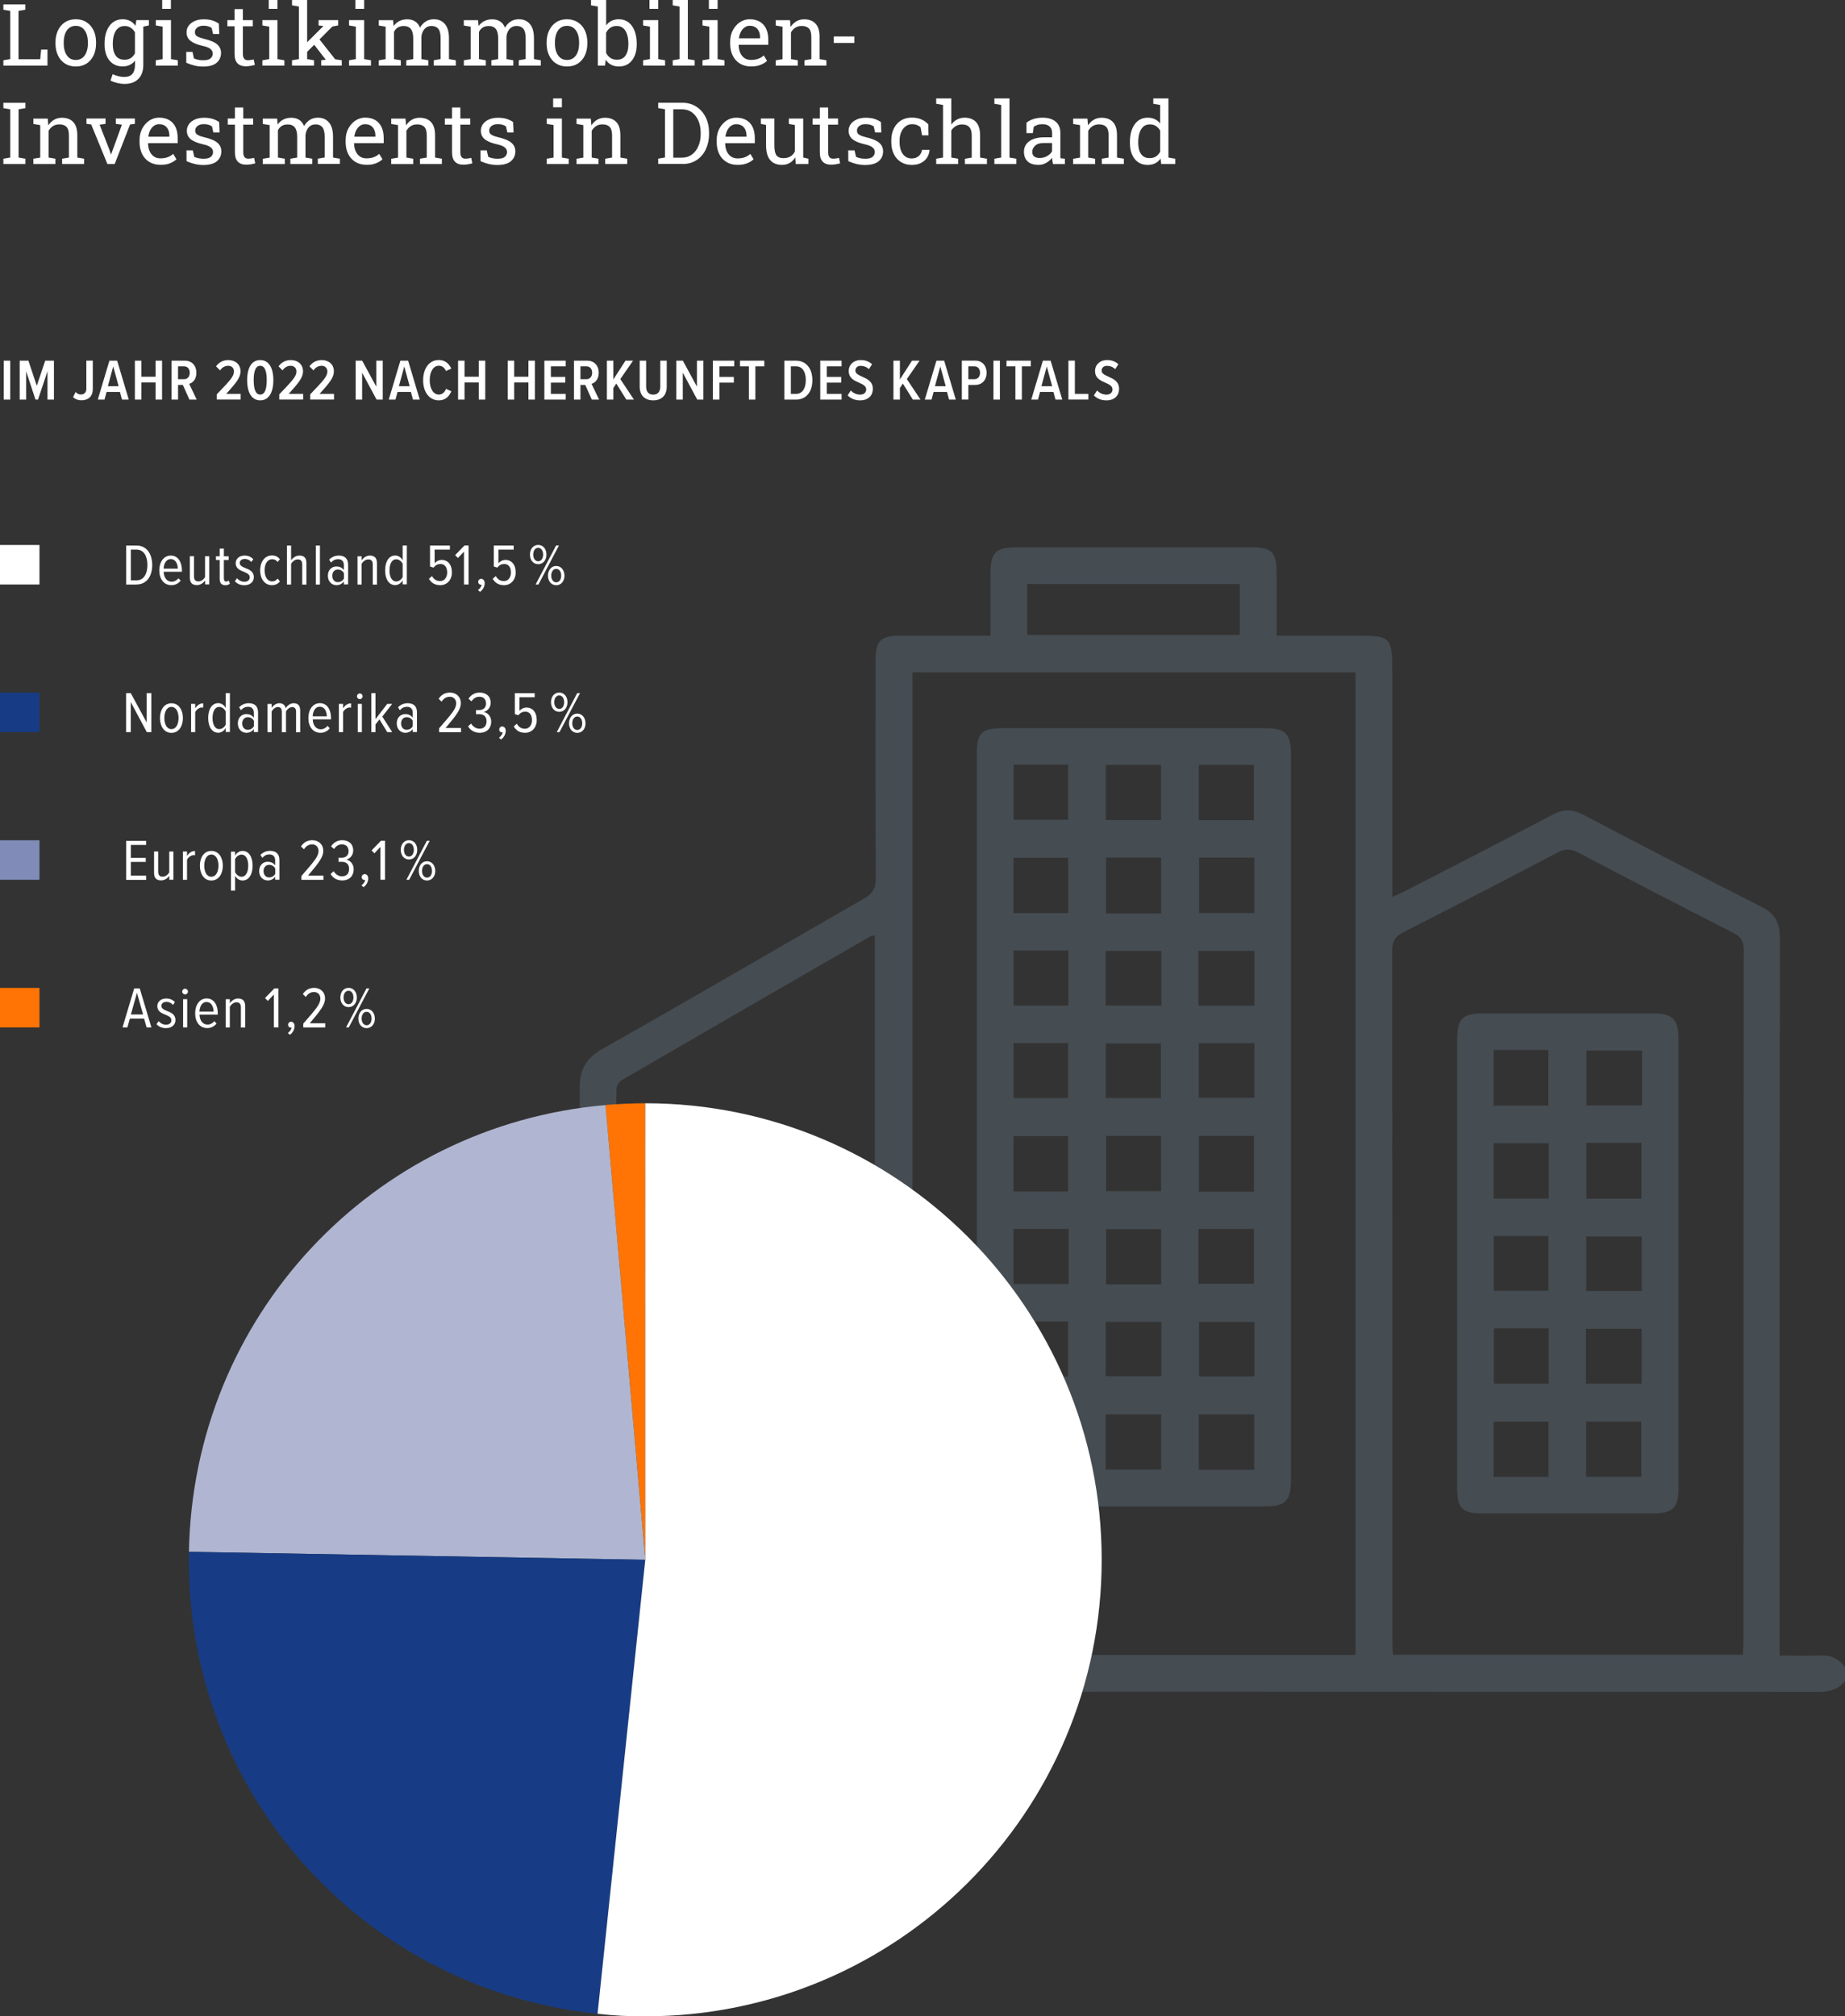 <?xml version="1.0" encoding="utf-8"?>
<!-- Generator: Adobe Illustrator 27.9.0, SVG Export Plug-In . SVG Version: 6.00 Build 0)  -->
<!DOCTYPE svg PUBLIC "-//W3C//DTD SVG 1.1//EN" "http://www.w3.org/Graphics/SVG/1.1/DTD/svg11.dtd">
<svg version="1.1" id="Ebene_1" xmlns:x="http://ns.adobe.com/Extensibility/1.0/" xmlns:i="http://ns.adobe.com/AdobeIllustrator/10.0/" xmlns:graph="http://ns.adobe.com/Graphs/1.0/"
	 xmlns="http://www.w3.org/2000/svg" xmlns:xlink="http://www.w3.org/1999/xlink" x="0px" y="0px" viewBox="0 0 299.99 327.76"
	 style="enable-background:new 0 0 299.99 327.76;" xml:space="preserve">
<rect x="0" y="0" width="299.99" height="327.76" fill="#333333" stroke="none"/>
<style type="text/css">
	.st0{opacity:0.2;}
	.st1{fill:#8EAFCB;}
	.st2{fill:#FFFFFF;}
	.st3{fill:#173C85;}
	.st4{fill:#808CB7;}
	.st5{fill:#FF7404;}
	.st6{fill:#B0B6D1;}
</style>
<g>
	<g>
		<g class="st0">
			<g>
				<path class="st1" d="M167.02,103.21h34.56v-8.27h-34.56V103.21z M127.94,237.44H114.2v31.57h13.73V237.44z M108.15,268.99v-2.52
					c0-10.21,0-20.42,0-30.62c0-3.62,0.8-4.4,4.5-4.4c5.63,0,11.26,0,16.9,0c3.54,0,4.4,0.83,4.4,4.3c0,10.35,0,20.7,0,31.05v2.16
					h8.29V152.06c-0.32,0.06-0.54,0.05-0.7,0.14c-13.46,7.76-26.93,15.53-40.36,23.33c-0.45,0.26-0.92,0.93-0.94,1.42
					c-0.09,2.58-0.04,5.17-0.04,7.96c3.38,0,6.53-0.01,9.68,0.01c0.7,0,1.45-0.05,2.09,0.17c1.42,0.48,2.22,1.56,2.01,3.08
					c-0.24,1.7-1.4,2.58-3.08,2.6c-3.5,0.05-7,0.01-10.57,0.01v4.99c0.96,0,1.78,0,2.61,0c2.75,0.01,5.49-0.02,8.24,0.05
					c1.75,0.05,2.78,1.13,2.81,2.82c0.03,1.69-0.99,2.78-2.73,2.89c-1.54,0.1-3.09,0.06-4.64,0.06c-2.09,0.01-4.19,0-6.26,0v4.96
					h6.26c5.9,0,7.44,0.62,7.42,3c-0.02,2.29-1.49,2.87-7.27,2.87h-6.45v56.56H108.15z M283.38,268.99c0.04-0.73,0.1-1.35,0.1-1.97
					c0-37.53,0-75.06,0.04-112.6c0-1.37-0.38-2.11-1.63-2.75c-8.46-4.3-16.89-8.67-25.29-13.09c-1.19-0.62-2.1-0.65-3.31-0.02
					c-8.34,4.38-16.71,8.72-25.11,12.98c-1.41,0.71-1.83,1.54-1.83,3.08c0.05,37.39,0.04,74.78,0.04,112.18
					c0,0.74,0.06,1.48,0.1,2.19H283.38z M220.4,109.3h-72.03v159.72h72.03V109.3z M83.67,271.12c0.93-1.54,2.31-2.1,4.09-2.03
					c2.09,0.08,4.19,0.02,6.57,0.02v-2.85c0-29.78,0.05-59.56-0.07-89.34c-0.01-3.17,1.04-4.92,3.8-6.48
					c14.21-8.02,28.28-16.27,42.44-24.38c1.4-0.8,1.91-1.67,1.9-3.3c-0.08-11.76-0.04-23.51-0.04-35.27c0-3.41,0.77-4.16,4.24-4.17
					c4.71,0,9.41,0,14.44,0c0-3.35,0-6.56,0-9.76c0-3.85,0.74-4.6,4.51-4.6c12.6,0,25.2,0,37.81,0c3.45,0,4.2,0.75,4.21,4.21
					c0.01,3.29,0,6.58,0,10.15h12.81c5.84,0,6,0.17,6,6.07v33.79v2.61c0.8-0.36,1.37-0.58,1.9-0.85
					c8.06-4.15,16.14-8.28,24.16-12.51c1.75-0.92,3.21-0.92,4.95-0.01c9.65,5.05,19.32,10.08,29.05,15c2.2,1.11,2.96,2.6,2.96,5.01
					c-0.05,37.88-0.04,75.75-0.04,113.63v3.06c2.27,0,4.42,0.06,6.57-0.02c1.77-0.07,3.15,0.49,4.09,2.03v2.11
					c-1.09,1.35-2.46,1.78-4.22,1.78c-69.3-0.04-138.6-0.04-207.9,0c-1.75,0-3.13-0.42-4.22-1.78V271.12z"/>
				<path class="st1" d="M173.68,184.68h-8.88v8.99h8.88V184.68z M164.81,133.25h8.87v-8.94h-8.87V133.25z M173.69,139.44h-8.89
					v8.99h8.89V139.44z M164.81,178.48h8.86v-8.93h-8.86V178.48z M164.74,238.89h8.94v-8.97h-8.94V238.89z M164.81,163.45h8.89
					v-8.95h-8.89V163.45z M173.75,199.77h-8.95v8.95h8.95V199.77z M173.67,214.81h-8.87v8.96h8.87V214.81z M179.79,178.49h8.96
					v-8.87h-8.96V178.49z M203.96,154.58h-9.1v8.9h9.1V154.58z M188.81,199.82h-8.96v8.96h8.96V199.82z M188.83,154.57h-9.05v8.88
					h9.05V154.57z M179.79,223.71h9.04v-8.84h-9.04V223.71z M203.96,214.88h-9v8.86h9V214.88z M188.78,124.33h-8.98v8.98h8.98
					V124.33z M194.97,148.41h8.98v-9h-8.98V148.41z M188.8,139.4h-8.96v9.08h8.96V139.4z M194.92,178.46h9.03v-8.89h-9.03V178.46z
					 M203.87,124.34h-8.95v8.98h8.95V124.34z M179.85,193.63h8.94v-8.99h-8.94V193.63z M203.89,184.64h-8.95v9.09h8.95V184.64z
					 M194.87,208.68h9.01v-8.9h-9.01V208.68z M179.77,238.88h9.04v-8.95h-9.04V238.88z M203.92,229.92h-9v9.01h9V229.92z
					 M158.82,181.59c0-19.57,0-39.14,0-58.71c0-3.85,0.67-4.52,4.57-4.52c14.01,0,28.02,0,42.03,0c3.66,0,4.49,0.83,4.49,4.47
					c0,39.21,0,78.42,0,117.63c0,3.53-0.88,4.42-4.32,4.42c-14.22,0-28.44,0-42.66,0c-3.22,0-4.1-0.89-4.1-4.15
					C158.82,221.01,158.82,201.3,158.82,181.59"/>
				<path class="st1" d="M266.93,201h-9.01v8.86h9.01V201z M242.88,209.82h8.89v-8.91h-8.89V209.82z M242.87,179.73h8.88v-9.05
					h-8.88V179.73z M242.87,194.83h8.95v-8.99h-8.95V194.83z M242.91,224.93h8.89v-9h-8.89V224.93z M251.78,231.1h-8.91v8.98h8.91
					V231.1z M266.99,170.78h-9.05v8.91h9.05V170.78z M257.93,194.85h8.96v-9.07h-8.96V194.85z M257.86,224.93h9.07v-8.94h-9.07
					V224.93z M257.9,240.06h8.98v-8.97h-8.98V240.06z M236.93,205.32c0-12.11,0-24.21,0-36.32c0-3.4,0.86-4.27,4.21-4.27
					c9.15-0.01,18.3-0.01,27.45,0c3.46,0,4.33,0.9,4.33,4.41c0,24.21,0,48.42,0,72.63c0,3.36-0.88,4.24-4.26,4.24
					c-9.22,0.01-18.44,0.01-27.66,0c-3.28,0-4.07-0.81-4.08-4.16C236.92,229.67,236.93,217.49,236.93,205.32"/>
			</g>
		</g>
		<path class="st2" d="M185.53,25.04c-0.31-0.45-0.46-1.05-0.46-1.79V23.1c0-0.57,0.07-1.07,0.21-1.5c0.14-0.43,0.34-0.77,0.62-1.01
			c0.28-0.24,0.63-0.37,1.06-0.37c0.39,0,0.72,0.09,1,0.27c0.28,0.18,0.5,0.43,0.68,0.74v3.43c-0.18,0.33-0.4,0.59-0.68,0.77
			c-0.27,0.18-0.61,0.27-1.01,0.27C186.31,25.71,185.84,25.49,185.53,25.04 M187.82,26.55c0.35-0.17,0.64-0.43,0.88-0.77l0.11,0.88
			h2.28V25.8l-1.11-0.19V16h-1.35h-1.11v0.87l1.11,0.19v3.01c-0.24-0.31-0.52-0.54-0.86-0.7c-0.34-0.16-0.72-0.24-1.16-0.24
			c-0.61,0-1.13,0.17-1.56,0.5c-0.43,0.33-0.76,0.79-0.99,1.39c-0.23,0.6-0.34,1.29-0.34,2.08v0.14c0,0.71,0.11,1.33,0.34,1.87
			c0.23,0.53,0.56,0.95,0.99,1.25c0.43,0.3,0.95,0.45,1.55,0.45C187.06,26.81,187.47,26.72,187.82,26.55 M178.06,26.66V25.8
			l-1.12-0.19v-4.34c0.18-0.32,0.42-0.58,0.72-0.77c0.3-0.19,0.64-0.28,1.03-0.28c0.53,0,0.92,0.14,1.18,0.41
			c0.26,0.27,0.39,0.74,0.39,1.39v3.59l-1.11,0.19v0.86h3.58V25.8l-1.11-0.19V22c0-0.98-0.22-1.7-0.66-2.16
			c-0.44-0.47-1.05-0.7-1.85-0.7c-0.47,0-0.9,0.11-1.27,0.33c-0.37,0.22-0.68,0.52-0.93,0.91l-0.1-1.1h-2.32v0.87l1.12,0.19v5.28
			l-1.12,0.19v0.86H178.06z M168.14,25.42c-0.2-0.17-0.3-0.42-0.3-0.74c0-0.37,0.16-0.69,0.46-0.99c0.31-0.3,0.77-0.44,1.39-0.44
			h1.37v1.34c-0.16,0.3-0.42,0.56-0.79,0.77c-0.37,0.22-0.78,0.32-1.22,0.32C168.64,25.68,168.34,25.59,168.14,25.42 M170.1,26.48
			c0.39-0.22,0.71-0.5,0.97-0.83c0.01,0.16,0.02,0.32,0.05,0.48c0.02,0.16,0.05,0.34,0.1,0.54h1.93V25.8l-0.72-0.08
			c-0.01-0.09-0.01-0.18-0.02-0.27c0-0.09,0-0.19,0-0.28v-3.56c0-0.8-0.25-1.41-0.77-1.84c-0.51-0.43-1.21-0.64-2.11-0.64
			c-0.54,0-1.03,0.07-1.47,0.21c-0.44,0.14-0.83,0.34-1.16,0.61v1.69h1.04l0.14-1.03c0.19-0.13,0.39-0.24,0.62-0.31
			c0.23-0.08,0.5-0.11,0.81-0.11c0.49,0,0.87,0.12,1.15,0.37c0.27,0.25,0.41,0.59,0.41,1.04v0.72h-1.32c-0.68,0-1.26,0.1-1.75,0.29
			c-0.49,0.19-0.86,0.46-1.12,0.81c-0.26,0.35-0.39,0.76-0.39,1.23c0,0.68,0.2,1.21,0.6,1.59c0.4,0.38,0.99,0.56,1.76,0.56
			C169.29,26.81,169.71,26.7,170.1,26.48 M165.26,26.66V25.8l-1.12-0.19V16h-2.46v0.87l1.11,0.19v8.55l-1.11,0.19v0.86H165.26z
			 M155.79,26.66V25.8l-1.11-0.19V21.2c0.2-0.3,0.45-0.54,0.75-0.71c0.3-0.18,0.64-0.26,1.01-0.26c0.52,0,0.91,0.15,1.17,0.44
			c0.26,0.29,0.39,0.74,0.39,1.35v3.6l-1.11,0.19v0.86h3.58V25.8l-1.11-0.19v-3.58c0-0.98-0.22-1.71-0.66-2.19
			c-0.44-0.47-1.05-0.71-1.85-0.71c-0.45,0-0.86,0.1-1.23,0.29c-0.37,0.2-0.68,0.47-0.94,0.83V16h-2.46v0.87l1.11,0.19v8.55
			l-1.11,0.19v0.86H155.79z M149.79,26.47c0.42-0.23,0.75-0.52,0.97-0.89c0.23-0.37,0.35-0.77,0.38-1.19l-0.01-0.04h-1.21
			c-0.07,0.44-0.25,0.78-0.55,1.03c-0.3,0.25-0.68,0.38-1.13,0.38c-0.41,0-0.76-0.11-1.05-0.32c-0.29-0.22-0.52-0.52-0.68-0.92
			c-0.16-0.4-0.24-0.86-0.24-1.4v-0.29c0-0.49,0.08-0.93,0.25-1.33c0.17-0.4,0.4-0.71,0.71-0.95c0.3-0.24,0.66-0.36,1.06-0.36
			c0.31,0,0.59,0.05,0.82,0.14c0.23,0.1,0.43,0.22,0.58,0.38l0.23,1.29h1.05l-0.03-1.78c-0.31-0.34-0.68-0.61-1.13-0.81
			c-0.45-0.2-0.97-0.29-1.57-0.29c-0.69,0-1.28,0.16-1.78,0.49c-0.5,0.32-0.88,0.76-1.14,1.32c-0.27,0.56-0.4,1.18-0.4,1.89v0.29
			c0,0.73,0.14,1.37,0.41,1.93c0.27,0.56,0.66,0.99,1.16,1.3c0.5,0.31,1.08,0.47,1.75,0.47C148.85,26.81,149.36,26.7,149.79,26.47
			 M142.9,26.18c0.46-0.42,0.69-0.94,0.69-1.57c0-0.55-0.2-1.01-0.61-1.38c-0.41-0.37-1.13-0.68-2.16-0.92
			c-0.41-0.1-0.73-0.2-0.94-0.31c-0.21-0.1-0.36-0.22-0.43-0.34c-0.08-0.13-0.11-0.28-0.11-0.45c0-0.3,0.13-0.54,0.39-0.74
			c0.26-0.2,0.6-0.29,1.02-0.29c0.28,0,0.53,0.03,0.75,0.1c0.22,0.06,0.41,0.15,0.57,0.27l0.22,0.98h1.01l-0.07-1.69
			c-0.3-0.21-0.64-0.38-1.04-0.51c-0.4-0.13-0.88-0.19-1.44-0.19c-0.55,0-1.04,0.09-1.45,0.28c-0.42,0.19-0.74,0.44-0.97,0.75
			c-0.23,0.32-0.35,0.68-0.35,1.08c0,0.57,0.21,1.03,0.63,1.38c0.42,0.34,1.08,0.62,1.97,0.82c0.63,0.14,1.06,0.31,1.3,0.52
			c0.24,0.2,0.36,0.45,0.36,0.74c0,0.31-0.12,0.57-0.35,0.78c-0.24,0.21-0.63,0.31-1.18,0.31c-0.28,0-0.54-0.02-0.78-0.07
			c-0.24-0.05-0.49-0.12-0.74-0.23l-0.25-1.06h-1.02l0.01,1.76c0.49,0.21,0.95,0.37,1.38,0.47c0.43,0.1,0.9,0.15,1.39,0.15
			C141.7,26.81,142.43,26.6,142.9,26.18 M135.88,26.71c0.29-0.05,0.52-0.1,0.72-0.16l-0.18-0.88c-0.11,0.02-0.26,0.05-0.46,0.08
			c-0.2,0.03-0.37,0.04-0.53,0.04c-0.24,0-0.43-0.08-0.57-0.25c-0.14-0.17-0.21-0.43-0.21-0.79v-4.49h1.61v-1h-1.61v-1.79h-1.35
			v1.79h-1.17v1h1.17v4.49c0,0.71,0.16,1.22,0.48,1.54c0.32,0.32,0.76,0.48,1.3,0.48C135.33,26.78,135.6,26.76,135.88,26.71
			 M128.4,26.49c0.37-0.21,0.67-0.52,0.9-0.92l0.09,1.09h2.06V25.8l-0.85-0.19v-6.34h-1.35h-0.99v0.87l0.99,0.19v4.27
			c-0.16,0.35-0.4,0.63-0.71,0.82c-0.31,0.19-0.71,0.29-1.19,0.29c-0.49,0-0.85-0.15-1.09-0.44c-0.23-0.3-0.35-0.84-0.35-1.63v-4.38
			h-1.35h-0.85v0.87l0.85,0.19v3.3c0,1.09,0.23,1.89,0.68,2.41c0.45,0.52,1.08,0.77,1.88,0.77C127.61,26.81,128.03,26.7,128.4,26.49
			 M117.96,22.19c0.05-0.38,0.15-0.72,0.31-1.03c0.16-0.3,0.36-0.54,0.61-0.71c0.25-0.18,0.52-0.26,0.82-0.26
			c0.37,0,0.68,0.08,0.93,0.24c0.25,0.16,0.44,0.38,0.56,0.66c0.12,0.28,0.19,0.6,0.19,0.95v0.18h-3.41L117.96,22.19z M121.48,26.54
			c0.43-0.17,0.78-0.39,1.05-0.65L122,25.02c-0.25,0.23-0.55,0.41-0.89,0.54c-0.34,0.13-0.74,0.19-1.2,0.19
			c-0.41,0-0.77-0.1-1.07-0.32c-0.3-0.21-0.52-0.5-0.68-0.86c-0.16-0.37-0.24-0.79-0.25-1.26l0.02-0.03h4.8v-0.84
			c0-0.67-0.11-1.25-0.34-1.75c-0.23-0.5-0.57-0.88-1.02-1.15c-0.45-0.27-1.01-0.41-1.67-0.41c-0.57,0-1.1,0.16-1.58,0.48
			c-0.48,0.32-0.87,0.76-1.16,1.31c-0.29,0.55-0.43,1.18-0.43,1.88v0.3c0,0.73,0.14,1.37,0.41,1.93c0.28,0.56,0.67,0.99,1.17,1.3
			c0.51,0.31,1.1,0.47,1.78,0.47C120.52,26.81,121.04,26.72,121.48,26.54 M109.47,17.77h1.43c0.63,0,1.17,0.17,1.62,0.5
			c0.45,0.33,0.8,0.79,1.04,1.36c0.24,0.57,0.37,1.22,0.37,1.95v0.23c0,0.7-0.12,1.34-0.37,1.92c-0.24,0.58-0.59,1.04-1.04,1.38
			c-0.45,0.34-0.99,0.52-1.62,0.52h-1.43V17.77z M110.98,26.66c0.88,0,1.64-0.21,2.29-0.64c0.65-0.43,1.14-1.01,1.49-1.74
			c0.35-0.74,0.53-1.56,0.53-2.49v-0.21c0-0.94-0.18-1.78-0.55-2.52c-0.36-0.73-0.87-1.31-1.53-1.73c-0.65-0.42-1.42-0.63-2.3-0.63
			h-2.78h-1.11v0.87l1.11,0.19v7.84l-1.11,0.19v0.86H110.98z M97.32,26.66V25.8l-1.11-0.19v-4.34c0.18-0.32,0.42-0.58,0.71-0.77
			c0.3-0.19,0.64-0.28,1.03-0.28c0.53,0,0.92,0.14,1.18,0.41c0.26,0.27,0.39,0.74,0.39,1.39v3.59L98.4,25.8v0.86h3.58V25.8
			l-1.11-0.19V22c0-0.98-0.22-1.7-0.66-2.16c-0.44-0.47-1.06-0.7-1.85-0.7c-0.47,0-0.9,0.11-1.27,0.33
			c-0.37,0.22-0.68,0.52-0.93,0.91l-0.1-1.1h-2.32v0.87l1.11,0.19v5.28l-1.11,0.19v0.86H97.32z M91.36,16h-1.42v1.44h1.42V16z
			 M92.47,26.66V25.8l-1.11-0.19v-6.34H88.9v0.87l1.11,0.19v5.28L88.9,25.8v0.86H92.47z M83.1,26.18c0.46-0.42,0.69-0.94,0.69-1.57
			c0-0.55-0.2-1.01-0.61-1.38c-0.41-0.37-1.13-0.68-2.16-0.92c-0.41-0.1-0.73-0.2-0.94-0.31c-0.21-0.1-0.36-0.22-0.43-0.34
			c-0.08-0.13-0.11-0.28-0.11-0.45c0-0.3,0.13-0.54,0.39-0.74c0.26-0.2,0.6-0.29,1.02-0.29c0.28,0,0.53,0.03,0.75,0.1
			c0.22,0.06,0.41,0.15,0.57,0.27l0.22,0.98h1.01l-0.07-1.69c-0.3-0.21-0.64-0.38-1.04-0.51c-0.4-0.13-0.88-0.19-1.44-0.19
			c-0.55,0-1.03,0.09-1.45,0.28c-0.42,0.19-0.74,0.44-0.97,0.75c-0.23,0.32-0.35,0.68-0.35,1.08c0,0.57,0.21,1.03,0.63,1.38
			c0.42,0.34,1.08,0.62,1.97,0.82c0.63,0.14,1.06,0.31,1.3,0.52c0.24,0.2,0.36,0.45,0.36,0.74c0,0.31-0.12,0.57-0.35,0.78
			c-0.24,0.21-0.63,0.31-1.18,0.31c-0.28,0-0.54-0.02-0.78-0.07c-0.24-0.05-0.49-0.12-0.74-0.23l-0.25-1.06h-1.02l0.01,1.76
			c0.49,0.21,0.95,0.37,1.38,0.47c0.43,0.1,0.9,0.15,1.4,0.15C81.91,26.81,82.63,26.6,83.1,26.18 M76.08,26.71
			c0.29-0.05,0.52-0.1,0.72-0.16l-0.18-0.88c-0.11,0.02-0.26,0.05-0.46,0.08c-0.2,0.03-0.37,0.04-0.53,0.04
			c-0.24,0-0.43-0.08-0.57-0.25c-0.14-0.17-0.21-0.43-0.21-0.79v-4.49h1.61v-1h-1.61v-1.79H73.5v1.79h-1.17v1h1.17v4.49
			c0,0.71,0.16,1.22,0.48,1.54c0.32,0.32,0.75,0.48,1.3,0.48C75.53,26.78,75.8,26.76,76.08,26.71 M67.19,26.66V25.8l-1.11-0.19
			v-4.34c0.18-0.32,0.42-0.58,0.71-0.77c0.3-0.19,0.64-0.28,1.03-0.28c0.53,0,0.92,0.14,1.18,0.41c0.26,0.27,0.39,0.74,0.39,1.39
			v3.59l-1.11,0.19v0.86h3.57V25.8l-1.11-0.19V22c0-0.98-0.22-1.7-0.66-2.16c-0.44-0.47-1.06-0.7-1.85-0.7
			c-0.47,0-0.9,0.11-1.27,0.33c-0.37,0.22-0.68,0.52-0.93,0.91l-0.1-1.1h-2.32v0.87l1.11,0.19v5.28l-1.11,0.19v0.86H67.19z
			 M57.62,22.19c0.05-0.38,0.15-0.72,0.31-1.03c0.16-0.3,0.36-0.54,0.61-0.71c0.25-0.18,0.52-0.26,0.82-0.26
			c0.37,0,0.68,0.08,0.93,0.24c0.25,0.16,0.44,0.38,0.56,0.66c0.13,0.28,0.19,0.6,0.19,0.95v0.18h-3.41L57.62,22.19z M61.14,26.54
			c0.43-0.17,0.78-0.39,1.05-0.65l-0.53-0.88c-0.25,0.23-0.55,0.41-0.89,0.54c-0.34,0.13-0.74,0.19-1.2,0.19
			c-0.42,0-0.77-0.1-1.07-0.32c-0.3-0.21-0.52-0.5-0.68-0.86c-0.16-0.37-0.24-0.79-0.25-1.26l0.02-0.03h4.8v-0.84
			c0-0.67-0.11-1.25-0.34-1.75c-0.23-0.5-0.57-0.88-1.01-1.15c-0.45-0.27-1.01-0.41-1.67-0.41c-0.57,0-1.09,0.16-1.58,0.48
			c-0.48,0.32-0.87,0.76-1.16,1.31c-0.29,0.55-0.43,1.18-0.43,1.88v0.3c0,0.73,0.14,1.37,0.41,1.93c0.28,0.56,0.67,0.99,1.17,1.3
			c0.5,0.31,1.1,0.47,1.78,0.47C60.18,26.81,60.7,26.72,61.14,26.54 M46.31,26.66V25.8l-1.12-0.19v-4.42
			c0.14-0.3,0.34-0.54,0.61-0.71c0.26-0.17,0.6-0.25,1.01-0.25c0.49,0,0.86,0.16,1.12,0.48c0.26,0.32,0.39,0.83,0.39,1.52v3.38
			l-1.11,0.19v0.86h3.57V25.8l-1.11-0.19v-3.64c0.05-0.5,0.21-0.92,0.5-1.25c0.28-0.33,0.66-0.5,1.13-0.5
			c0.49,0,0.86,0.15,1.11,0.45c0.25,0.3,0.38,0.82,0.38,1.55v3.38l-1.11,0.19v0.86h3.58V25.8l-1.11-0.19v-3.37
			c0-1.04-0.22-1.82-0.66-2.33c-0.44-0.52-1.03-0.78-1.79-0.78c-0.51,0-0.96,0.12-1.34,0.37c-0.38,0.25-0.69,0.58-0.92,1
			c-0.18-0.46-0.44-0.8-0.8-1.02c-0.35-0.23-0.77-0.34-1.27-0.34c-0.49,0-0.92,0.1-1.3,0.29c-0.37,0.19-0.68,0.46-0.92,0.81
			l-0.09-0.96h-2.33v0.87l1.12,0.19v5.28l-1.12,0.19v0.86H46.31z M40.78,26.71c0.29-0.05,0.52-0.1,0.72-0.16l-0.18-0.88
			c-0.11,0.02-0.26,0.05-0.46,0.08c-0.2,0.03-0.37,0.04-0.53,0.04c-0.24,0-0.43-0.08-0.57-0.25c-0.14-0.17-0.21-0.43-0.21-0.79
			v-4.49h1.61v-1h-1.61v-1.79h-1.35v1.79h-1.17v1h1.17v4.49c0,0.71,0.16,1.22,0.48,1.54c0.32,0.32,0.76,0.48,1.3,0.48
			C40.23,26.78,40.49,26.76,40.78,26.71 M35.3,26.18c0.46-0.42,0.69-0.94,0.69-1.57c0-0.55-0.2-1.01-0.61-1.38
			c-0.41-0.37-1.13-0.68-2.16-0.92c-0.42-0.1-0.73-0.2-0.94-0.31c-0.21-0.1-0.36-0.22-0.43-0.34c-0.08-0.13-0.11-0.28-0.11-0.45
			c0-0.3,0.13-0.54,0.39-0.74c0.26-0.2,0.6-0.29,1.02-0.29c0.28,0,0.53,0.03,0.75,0.1c0.22,0.06,0.41,0.15,0.57,0.27l0.22,0.98h1.01
			l-0.07-1.69c-0.3-0.21-0.64-0.38-1.04-0.51c-0.4-0.13-0.88-0.19-1.44-0.19c-0.55,0-1.03,0.09-1.45,0.28
			c-0.42,0.19-0.74,0.44-0.97,0.75c-0.23,0.32-0.35,0.68-0.35,1.08c0,0.57,0.21,1.03,0.63,1.38c0.42,0.34,1.08,0.62,1.97,0.82
			c0.63,0.14,1.06,0.31,1.3,0.52c0.24,0.2,0.36,0.45,0.36,0.74c0,0.31-0.12,0.57-0.35,0.78c-0.24,0.21-0.63,0.31-1.18,0.31
			c-0.28,0-0.54-0.02-0.78-0.07c-0.24-0.05-0.49-0.12-0.74-0.23l-0.25-1.06h-1.02l0.01,1.76c0.49,0.21,0.95,0.37,1.38,0.47
			c0.43,0.1,0.9,0.15,1.39,0.15C34.11,26.81,34.84,26.6,35.3,26.18 M24.12,22.19c0.05-0.38,0.15-0.72,0.31-1.03
			c0.16-0.3,0.36-0.54,0.61-0.71c0.25-0.18,0.52-0.26,0.82-0.26c0.37,0,0.68,0.08,0.93,0.24c0.25,0.16,0.43,0.38,0.56,0.66
			c0.12,0.28,0.19,0.6,0.19,0.95v0.18h-3.41L24.12,22.19z M27.64,26.54c0.43-0.17,0.78-0.39,1.05-0.65l-0.53-0.88
			c-0.25,0.23-0.55,0.41-0.89,0.54c-0.34,0.13-0.74,0.19-1.2,0.19c-0.42,0-0.77-0.1-1.07-0.32c-0.3-0.21-0.52-0.5-0.68-0.86
			c-0.16-0.37-0.24-0.79-0.25-1.26l0.02-0.03h4.8v-0.84c0-0.67-0.11-1.25-0.34-1.75c-0.23-0.5-0.57-0.88-1.02-1.15
			c-0.45-0.27-1.01-0.41-1.67-0.41c-0.57,0-1.09,0.16-1.58,0.48c-0.48,0.32-0.87,0.76-1.16,1.31c-0.29,0.55-0.43,1.18-0.43,1.88v0.3
			c0,0.73,0.14,1.37,0.41,1.93c0.28,0.56,0.67,0.99,1.17,1.3c0.51,0.31,1.1,0.47,1.78,0.47C26.68,26.81,27.21,26.72,27.64,26.54
			 M18.65,26.66l2.5-6.43l0.78-0.1v-0.87h-3.1v0.87l0.99,0.14l-1.53,4.21l-0.22,0.6h-0.04l-0.19-0.6l-1.64-4.21l0.96-0.14v-0.87
			h-3.1v0.87l0.77,0.1l2.63,6.43H18.65z M9.01,26.66V25.8L7.9,25.61v-4.34c0.18-0.32,0.42-0.58,0.71-0.77
			c0.3-0.19,0.64-0.28,1.03-0.28c0.53,0,0.92,0.14,1.18,0.41c0.26,0.27,0.39,0.74,0.39,1.39v3.59l-1.11,0.19v0.86h3.58V25.8
			l-1.11-0.19V22c0-0.98-0.22-1.7-0.66-2.16c-0.44-0.47-1.06-0.7-1.85-0.7c-0.47,0-0.9,0.11-1.27,0.33
			c-0.37,0.22-0.68,0.52-0.93,0.91l-0.1-1.1H5.43v0.87l1.11,0.19v5.28L5.43,25.8v0.86H9.01z M4.13,26.66V25.8l-1.11-0.19v-7.84
			l1.11-0.19v-0.87H0.55v0.87l1.11,0.19v7.84L0.55,25.8v0.86H4.13z"/>
		<path class="st2" d="M138.91,5.93h-3.34v1.05h3.34V5.93z M129.72,10.66V9.8l-1.11-0.19V5.27c0.18-0.32,0.41-0.58,0.71-0.77
			c0.3-0.19,0.64-0.28,1.03-0.28c0.53,0,0.92,0.14,1.18,0.41c0.26,0.27,0.39,0.74,0.39,1.39v3.59L130.8,9.8v0.86h3.57V9.8
			l-1.11-0.19V6c0-0.98-0.22-1.7-0.66-2.16c-0.44-0.47-1.05-0.7-1.85-0.7c-0.47,0-0.9,0.11-1.27,0.33
			c-0.37,0.22-0.68,0.52-0.93,0.91l-0.1-1.1h-2.32v0.87l1.11,0.19v5.28l-1.11,0.19v0.86H129.72z M120.15,6.19
			c0.05-0.38,0.16-0.72,0.32-1.03c0.16-0.3,0.36-0.54,0.61-0.71c0.25-0.18,0.52-0.26,0.82-0.26c0.37,0,0.68,0.08,0.93,0.24
			c0.25,0.16,0.44,0.38,0.56,0.66c0.13,0.28,0.19,0.6,0.19,0.95v0.18h-3.41L120.15,6.19z M123.67,10.54
			c0.44-0.17,0.79-0.39,1.05-0.65l-0.53-0.88c-0.25,0.23-0.55,0.41-0.89,0.54c-0.34,0.13-0.74,0.19-1.2,0.19
			c-0.42,0-0.77-0.1-1.07-0.31c-0.3-0.21-0.52-0.5-0.68-0.86c-0.16-0.37-0.24-0.79-0.25-1.26l0.02-0.03h4.8V6.44
			c0-0.67-0.11-1.25-0.34-1.75c-0.23-0.5-0.57-0.88-1.02-1.15c-0.45-0.27-1.01-0.41-1.67-0.41c-0.57,0-1.09,0.16-1.58,0.48
			c-0.48,0.32-0.87,0.76-1.16,1.31c-0.29,0.55-0.43,1.18-0.43,1.88v0.3c0,0.73,0.14,1.37,0.41,1.93c0.28,0.56,0.67,0.99,1.17,1.3
			c0.51,0.31,1.1,0.47,1.78,0.47C122.71,10.81,123.23,10.72,123.67,10.54 M116.68,0h-1.42v1.44h1.42V0z M117.79,10.66V9.8
			l-1.11-0.19V3.27h-2.46v0.87l1.11,0.19v5.28l-1.11,0.19v0.86H117.79z M112.95,10.66V9.8l-1.11-0.19V0h-2.46v0.87l1.11,0.19v8.55
			l-1.11,0.19v0.86H112.95z M107.02,0h-1.42v1.44h1.42V0z M108.14,10.66V9.8l-1.11-0.19V3.27h-2.46v0.87l1.11,0.19v5.28l-1.11,0.19
			v0.86H108.14z M99.24,9.41c-0.29-0.2-0.52-0.47-0.69-0.81V5.33c0.17-0.34,0.39-0.61,0.68-0.81c0.28-0.2,0.63-0.3,1.05-0.3
			c0.43,0,0.78,0.12,1.06,0.37c0.28,0.24,0.48,0.58,0.62,1.01c0.14,0.43,0.21,0.93,0.21,1.5v0.14c0,0.74-0.15,1.34-0.46,1.79
			c-0.31,0.45-0.78,0.68-1.41,0.68C99.89,9.71,99.53,9.61,99.24,9.41 M102.19,10.36c0.43-0.3,0.76-0.72,0.99-1.25
			c0.23-0.53,0.35-1.16,0.35-1.87V7.1c0-0.79-0.12-1.49-0.35-2.08c-0.23-0.6-0.56-1.06-0.99-1.39c-0.43-0.33-0.95-0.5-1.56-0.5
			c-0.46,0-0.86,0.09-1.21,0.26c-0.34,0.17-0.63,0.42-0.86,0.75V0H96.1v0.87l1.11,0.19v9.6h1.16l0.12-0.95
			c0.24,0.36,0.53,0.63,0.89,0.82c0.35,0.18,0.77,0.28,1.26,0.28C101.24,10.81,101.76,10.66,102.19,10.36 M91.11,9.4
			c-0.29-0.24-0.51-0.56-0.66-0.96c-0.15-0.41-0.22-0.87-0.22-1.39V6.9c0-0.52,0.07-0.98,0.22-1.39c0.15-0.41,0.36-0.73,0.66-0.96
			c0.29-0.23,0.65-0.35,1.08-0.35c0.43,0,0.79,0.12,1.09,0.35c0.29,0.24,0.51,0.56,0.66,0.96c0.15,0.41,0.22,0.87,0.22,1.39v0.15
			c0,0.52-0.07,0.98-0.22,1.39c-0.15,0.41-0.37,0.73-0.66,0.96c-0.29,0.23-0.65,0.35-1.08,0.35C91.77,9.75,91.41,9.64,91.11,9.4
			 M93.96,10.33c0.49-0.32,0.87-0.76,1.14-1.33c0.27-0.57,0.4-1.22,0.4-1.95V6.9c0-0.73-0.13-1.38-0.4-1.95
			c-0.27-0.56-0.65-1.01-1.15-1.33c-0.5-0.32-1.08-0.49-1.77-0.49c-0.67,0-1.26,0.16-1.75,0.49c-0.49,0.32-0.88,0.77-1.15,1.34
			c-0.27,0.57-0.4,1.21-0.4,1.94v0.15c0,0.73,0.13,1.38,0.4,1.95c0.27,0.57,0.65,1.01,1.15,1.33c0.5,0.32,1.08,0.48,1.77,0.48
			C92.88,10.81,93.47,10.65,93.96,10.33 M78.99,10.66V9.8l-1.11-0.19V5.19c0.14-0.3,0.34-0.54,0.61-0.71
			c0.26-0.17,0.6-0.25,1.01-0.25c0.49,0,0.86,0.16,1.12,0.48C80.87,5.03,81,5.54,81,6.23v3.38L79.89,9.8v0.86h3.57V9.8l-1.11-0.19
			V5.97c0.04-0.5,0.21-0.92,0.5-1.25c0.28-0.33,0.66-0.5,1.13-0.5c0.49,0,0.86,0.15,1.11,0.45c0.25,0.3,0.38,0.82,0.38,1.55v3.38
			L84.35,9.8v0.86h3.58V9.8l-1.11-0.19V6.24c0-1.04-0.22-1.82-0.66-2.33c-0.44-0.52-1.03-0.78-1.79-0.78
			c-0.51,0-0.96,0.12-1.34,0.37c-0.38,0.25-0.69,0.58-0.92,1c-0.18-0.46-0.44-0.8-0.8-1.02c-0.35-0.23-0.78-0.34-1.27-0.34
			c-0.49,0-0.92,0.1-1.3,0.29c-0.37,0.19-0.68,0.46-0.92,0.81l-0.09-0.96h-2.32v0.87l1.12,0.19v5.28L75.42,9.8v0.86H78.99z
			 M65.17,10.66V9.8l-1.11-0.19V5.19c0.14-0.3,0.34-0.54,0.61-0.71c0.26-0.17,0.6-0.25,1.01-0.25c0.49,0,0.86,0.16,1.12,0.48
			c0.26,0.32,0.39,0.83,0.39,1.52v3.38L66.06,9.8v0.86h3.58V9.8l-1.12-0.19V5.97c0.05-0.5,0.21-0.92,0.5-1.25
			c0.29-0.33,0.66-0.5,1.13-0.5c0.49,0,0.86,0.15,1.11,0.45c0.25,0.3,0.38,0.82,0.38,1.55v3.38L70.53,9.8v0.86h3.58V9.8L73,9.61
			V6.24c0-1.04-0.22-1.82-0.66-2.33c-0.44-0.52-1.04-0.78-1.79-0.78c-0.51,0-0.96,0.12-1.34,0.37c-0.38,0.25-0.69,0.58-0.92,1
			c-0.18-0.46-0.44-0.8-0.8-1.02c-0.35-0.23-0.78-0.34-1.27-0.34c-0.49,0-0.93,0.1-1.3,0.29c-0.37,0.19-0.68,0.46-0.92,0.81
			l-0.09-0.96h-2.32v0.87l1.11,0.19v5.28L61.59,9.8v0.86H65.17z M59.21,0h-1.42v1.44h1.42V0z M60.32,10.66V9.8l-1.11-0.19V3.27
			h-2.46v0.87l1.11,0.19v5.28L56.75,9.8v0.86H60.32z M54.04,4.31l0.95-0.18V3.27H51.8v0.87l0.79,0.09l-0.04,0.04l-3.21,3.2l0.5,1.06
			L54.04,4.31z M55.57,10.66V9.8l-1.07-0.16l-2.99-3.79l-0.7,1.07l2.14,2.76l0.02,0.03L52.23,9.8v0.86H55.57z M51.06,10.66V9.8
			l-1.12-0.19V0h-2.46v0.87l1.12,0.19v8.55L47.48,9.8v0.86H51.06z M45.12,0h-1.42v1.44h1.42V0z M46.24,10.66V9.8l-1.12-0.19V3.27
			h-2.46v0.87l1.12,0.19v5.28L42.66,9.8v0.86H46.24z M40.72,10.71c0.29-0.05,0.52-0.1,0.72-0.16l-0.19-0.88
			C41.15,9.7,41,9.72,40.8,9.75c-0.2,0.03-0.37,0.04-0.53,0.04c-0.24,0-0.43-0.08-0.57-0.25c-0.14-0.17-0.21-0.43-0.21-0.79V4.27
			h1.61v-1h-1.61V1.48h-1.35v1.79h-1.17v1h1.17v4.49c0,0.71,0.16,1.22,0.48,1.54c0.32,0.32,0.76,0.48,1.3,0.48
			C40.17,10.78,40.44,10.76,40.72,10.71 M35.25,10.18c0.46-0.42,0.69-0.94,0.69-1.57c0-0.55-0.2-1.01-0.61-1.38
			c-0.41-0.37-1.13-0.68-2.16-0.92C32.76,6.2,32.45,6.1,32.23,6c-0.21-0.1-0.36-0.22-0.43-0.34c-0.08-0.13-0.11-0.28-0.11-0.45
			c0-0.3,0.13-0.54,0.39-0.74c0.26-0.2,0.6-0.29,1.02-0.29c0.28,0,0.53,0.03,0.75,0.1c0.22,0.06,0.41,0.15,0.57,0.27l0.22,0.98h1.01
			l-0.07-1.69c-0.3-0.21-0.64-0.38-1.04-0.51c-0.4-0.13-0.88-0.19-1.44-0.19c-0.55,0-1.03,0.09-1.45,0.28
			c-0.41,0.19-0.74,0.44-0.97,0.75c-0.23,0.32-0.35,0.68-0.35,1.08c0,0.57,0.21,1.03,0.63,1.38c0.42,0.34,1.08,0.62,1.97,0.82
			c0.63,0.14,1.06,0.31,1.3,0.52c0.24,0.2,0.36,0.45,0.36,0.74c0,0.31-0.12,0.57-0.36,0.78c-0.24,0.21-0.63,0.31-1.18,0.31
			c-0.28,0-0.54-0.02-0.78-0.07c-0.24-0.05-0.49-0.12-0.74-0.23L31.3,8.44h-1.02l0.01,1.76c0.49,0.21,0.95,0.37,1.38,0.47
			c0.43,0.1,0.9,0.15,1.39,0.15C34.06,10.81,34.79,10.6,35.25,10.18 M27.79,0h-1.42v1.44h1.42V0z M28.91,10.66V9.8l-1.11-0.19V3.27
			h-2.46v0.87l1.11,0.19v5.28L25.33,9.8v0.86H28.91z M24.21,4.13V3.27h-1.65l0.53,1.1L24.21,4.13z M18.81,9.04
			c-0.31-0.45-0.47-1.05-0.47-1.79V7.1c0-0.56,0.07-1.06,0.21-1.49c0.14-0.43,0.35-0.77,0.64-1.01c0.28-0.25,0.64-0.37,1.07-0.37
			c0.39,0,0.73,0.09,1,0.28c0.28,0.19,0.5,0.43,0.68,0.75v3.4c-0.18,0.34-0.4,0.6-0.68,0.78C21,9.62,20.66,9.71,20.25,9.71
			C19.61,9.71,19.13,9.49,18.81,9.04 M21.89,13.28c0.46-0.25,0.81-0.6,1.05-1.06c0.24-0.46,0.36-1.01,0.36-1.65v-7.3h-1.13
			L22.03,4.2C21.8,3.85,21.5,3.59,21.15,3.4c-0.35-0.18-0.76-0.27-1.22-0.27c-0.61,0-1.13,0.17-1.57,0.5
			c-0.44,0.33-0.77,0.79-1.01,1.39C17.11,5.62,17,6.31,17,7.1v0.14c0,0.71,0.12,1.33,0.35,1.86c0.23,0.54,0.57,0.95,1.01,1.25
			c0.44,0.3,0.96,0.45,1.56,0.45c0.44,0,0.83-0.08,1.16-0.24c0.34-0.16,0.63-0.39,0.87-0.7v0.7c0,0.62-0.14,1.1-0.42,1.44
			c-0.28,0.34-0.72,0.51-1.32,0.51c-0.32,0-0.66-0.04-1-0.13c-0.34-0.09-0.64-0.2-0.89-0.33l-0.35,1.04c0.31,0.17,0.68,0.3,1.09,0.4
			c0.42,0.1,0.8,0.15,1.16,0.15C20.87,13.65,21.43,13.53,21.89,13.28 M11.24,9.4c-0.29-0.24-0.51-0.56-0.66-0.96
			c-0.15-0.41-0.22-0.87-0.22-1.39V6.9c0-0.52,0.07-0.98,0.22-1.39c0.15-0.41,0.36-0.73,0.66-0.96c0.29-0.23,0.65-0.35,1.08-0.35
			c0.43,0,0.79,0.12,1.09,0.35c0.29,0.24,0.51,0.56,0.66,0.96c0.15,0.41,0.22,0.87,0.22,1.39v0.15c0,0.52-0.07,0.98-0.22,1.39
			c-0.15,0.41-0.37,0.73-0.66,0.96c-0.29,0.23-0.65,0.35-1.08,0.35C11.89,9.75,11.53,9.64,11.24,9.4 M14.08,10.33
			c0.49-0.32,0.87-0.76,1.14-1.33c0.27-0.57,0.4-1.22,0.4-1.95V6.9c0-0.73-0.13-1.38-0.4-1.95c-0.27-0.56-0.65-1.01-1.15-1.33
			C13.59,3.29,13,3.13,12.31,3.13c-0.67,0-1.26,0.16-1.75,0.49c-0.5,0.32-0.88,0.77-1.14,1.34c-0.27,0.57-0.4,1.21-0.4,1.94v0.15
			c0,0.73,0.13,1.38,0.4,1.95c0.27,0.57,0.65,1.01,1.14,1.33c0.49,0.32,1.08,0.48,1.77,0.48C13.01,10.81,13.59,10.65,14.08,10.33
			 M7.72,10.66v-2.6H6.69L6.54,9.63H3.01V1.77l1.11-0.19V0.71H3.01H1.67H0.55v0.87l1.11,0.19v7.84L0.55,9.8v0.86H7.72z"/>
		<path class="st2" d="M177.86,64.27c0.46,0.49,1.14,0.81,2.04,0.81c1.36,0,2.06-0.83,2.06-1.86c0-1.23-0.94-1.64-1.75-2
			c-0.59-0.27-1.09-0.49-1.09-0.98c0-0.47,0.35-0.77,0.87-0.77c0.49,0,0.97,0.17,1.34,0.54l0.51-0.8c-0.46-0.44-1.08-0.68-1.82-0.68
			c-1.2,0-1.97,0.78-1.97,1.77c0,1.19,0.91,1.58,1.7,1.92c0.61,0.28,1.14,0.52,1.14,1.09c0,0.45-0.33,0.84-0.99,0.84
			c-0.63,0-1.17-0.29-1.51-0.68L177.86,64.27z M176.96,64.96v-0.93h-2.19v-5.41h-1.05v6.33H176.96z M171.08,62.78h-1.75l0.87-3.21
			L171.08,62.78z M172.72,64.96l-1.89-6.33h-1.26l-1.89,6.33h1.09l0.34-1.25h2.17l0.34,1.25H172.72z M166.15,64.96v-5.41h1.45v-0.92
			h-3.95v0.92h1.45v5.41H166.15z M162.58,58.63h-1.05v6.33h1.05V58.63z M159.35,60.59c0,0.63-0.36,1.05-0.92,1.05h-0.98v-2.09h0.98
			C158.99,59.55,159.35,59.97,159.35,60.59 M157.45,64.96v-2.39h1.1c1.24,0,1.87-0.91,1.87-1.98c0-1.05-0.63-1.97-1.87-1.97h-2.16
			v6.33H157.45z M153.77,62.78h-1.75l0.87-3.21L153.77,62.78z M155.41,64.96l-1.89-6.33h-1.26l-1.89,6.33h1.09l0.34-1.25h2.18
			l0.34,1.25H155.41z M149.67,64.96l-2.22-3.34l2.07-2.99h-1.23l-1.97,3.05v-3.05h-1.05v6.33h1.05v-1.89l0.48-0.72l1.63,2.61H149.67
			z M137.82,64.27c0.47,0.49,1.14,0.81,2.04,0.81c1.36,0,2.06-0.83,2.06-1.86c0-1.23-0.94-1.64-1.75-2
			c-0.59-0.27-1.09-0.49-1.09-0.98c0-0.47,0.35-0.77,0.86-0.77c0.49,0,0.97,0.17,1.34,0.54l0.51-0.8c-0.46-0.44-1.08-0.68-1.82-0.68
			c-1.2,0-1.97,0.78-1.97,1.77c0,1.19,0.91,1.58,1.7,1.92c0.61,0.28,1.14,0.52,1.14,1.09c0,0.45-0.33,0.84-0.99,0.84
			c-0.63,0-1.17-0.29-1.51-0.68L137.82,64.27z M136.84,64.96v-0.93h-2.41V62.2h2.35v-0.93h-2.35v-1.72h2.41v-0.92h-3.47v6.33H136.84
			z M128.59,59.55h0.84c1.06,0,1.59,0.92,1.59,2.25c0,1.3-0.55,2.23-1.59,2.23h-0.84V59.55z M129.42,64.96
			c1.71,0,2.67-1.32,2.67-3.16c0-1.84-0.97-3.17-2.67-3.17h-1.89v6.33H129.42z M122.82,64.96v-5.41h1.45v-0.92h-3.95v0.92h1.45v5.41
			H122.82z M116.97,64.96V62.2h2.35v-0.93h-2.35v-1.72h2.41v-0.92h-3.47v6.33H116.97z M114.37,64.96v-6.33h-1.05v4.22l-2.29-4.22
			h-1.06v6.33h1.05v-4.38l2.35,4.38H114.37z M104.01,62.84c0,1.43,0.83,2.24,2.2,2.24c1.37,0,2.2-0.81,2.2-2.24v-4.21h-1.05v4.22
			c0,0.85-0.42,1.3-1.15,1.3c-0.73,0-1.15-0.46-1.15-1.3v-4.22h-1.05V62.84z M103.08,64.96l-2.22-3.34l2.07-2.99h-1.23l-1.97,3.05
			v-3.05h-1.05v6.33h1.05v-1.89l0.48-0.72l1.63,2.61H103.08z M96.28,60.59c0,0.63-0.36,1.05-0.92,1.05h-0.98v-2.09h0.98
			C95.92,59.55,96.28,59.97,96.28,60.59 M97.41,64.96l-1.23-2.57c0.56-0.15,1.17-0.69,1.17-1.8c0-1.17-0.75-1.96-1.84-1.96h-2.18
			v6.33h1.05v-2.39h0.78l1.07,2.39H97.41z M91.98,64.96v-0.93h-2.41V62.2h2.35v-0.93h-2.35v-1.72h2.41v-0.92h-3.47v6.33H91.98z
			 M86.97,64.96v-6.33h-1.05v2.61H83.6v-2.61h-1.05v6.33h1.05v-2.79h2.32v2.79H86.97z M78.9,64.96v-6.33h-1.05v2.61h-2.32v-2.61
			h-1.05v6.33h1.05v-2.79h2.32v2.79H78.9z M71.35,65.08c1.15,0,1.72-0.74,2.04-1.48l-0.87-0.39c-0.2,0.53-0.59,0.93-1.17,0.93
			c-0.9,0-1.48-0.99-1.48-2.34c0-1.36,0.58-2.35,1.48-2.35c0.55,0,0.94,0.35,1.16,0.86l0.87-0.39c-0.33-0.7-0.9-1.4-2.03-1.4
			c-1.56,0-2.55,1.37-2.55,3.28C68.79,63.7,69.79,65.08,71.35,65.08 M66.61,62.78h-1.75l0.87-3.21L66.61,62.78z M68.25,64.96
			l-1.89-6.33H65.1l-1.89,6.33h1.09l0.34-1.25h2.17l0.34,1.25H68.25z M62.23,64.96v-6.33h-1.05v4.22l-2.29-4.22h-1.06v6.33h1.05
			v-4.38l2.35,4.38H62.23z M54.31,64.96v-0.93h-2.35c1.62-1.79,2.33-2.66,2.33-3.67c0-1.14-0.86-1.83-1.97-1.83
			c-0.85,0-1.53,0.36-2,1.02l0.65,0.66c0.32-0.48,0.77-0.75,1.35-0.75c0.49,0,0.91,0.34,0.91,0.91c0,0.81-0.58,1.43-2.79,3.73v0.85
			H54.31z M49.29,64.96v-0.93h-2.35c1.61-1.79,2.33-2.66,2.33-3.67c0-1.14-0.86-1.83-1.98-1.83c-0.84,0-1.53,0.36-2,1.02l0.65,0.66
			c0.32-0.48,0.77-0.75,1.35-0.75c0.49,0,0.91,0.34,0.91,0.91c0,0.81-0.58,1.43-2.79,3.73v0.85H49.29z M43.37,61.8
			c0,1.23-0.22,2.34-1.06,2.34c-0.84,0-1.06-1.11-1.06-2.34c0-1.24,0.22-2.34,1.06-2.34C43.15,59.46,43.37,60.56,43.37,61.8
			 M40.18,61.8c0,1.75,0.6,3.28,2.13,3.28c1.54,0,2.14-1.53,2.14-3.28c0-1.76-0.6-3.27-2.14-3.27
			C40.77,58.53,40.18,60.04,40.18,61.8 M39.13,64.96v-0.93h-2.35c1.62-1.79,2.33-2.66,2.33-3.67c0-1.14-0.86-1.83-1.98-1.83
			c-0.85,0-1.53,0.36-2,1.02l0.65,0.66c0.32-0.48,0.77-0.75,1.35-0.75c0.49,0,0.91,0.34,0.91,0.91c0,0.81-0.58,1.43-2.79,3.73v0.85
			H39.13z M30.85,60.59c0,0.63-0.36,1.05-0.92,1.05h-0.98v-2.09h0.98C30.49,59.55,30.85,59.97,30.85,60.59 M31.98,64.96l-1.22-2.57
			c0.56-0.15,1.17-0.69,1.17-1.8c0-1.17-0.75-1.96-1.84-1.96H27.9v6.33h1.05v-2.39h0.78l1.07,2.39H31.98z M26.35,64.96v-6.33H25.3
			v2.61h-2.32v-2.61h-1.05v6.33h1.05v-2.79h2.32v2.79H26.35z M19.29,62.78h-1.75l0.87-3.21L19.29,62.78z M20.94,64.96l-1.89-6.33
			h-1.26l-1.89,6.33h1.09l0.34-1.25h2.17l0.34,1.25H20.94z M11.88,64.55c0.37,0.37,0.84,0.52,1.35,0.52c1.08,0,1.86-0.58,1.86-1.86
			v-4.59h-1.05v4.56c0,0.61-0.34,0.95-0.9,0.95c-0.35,0-0.63-0.16-0.84-0.41L11.88,64.55z M8.77,64.96v-6.33H7.35l-1.37,4.09
			l-1.36-4.09H3.2v6.33h1.05v-4.61l1.52,4.61h0.41l1.54-4.61v4.61H8.77z M1.66,58.63H0.61v6.33h1.05V58.63z"/>
		<path class="st2" d="M60.42,165.58c0,0.61-0.31,1.08-0.81,1.08c-0.49,0-0.81-0.48-0.81-1.08c0-0.63,0.31-1.11,0.81-1.11
			C60.1,164.47,60.42,164.95,60.42,165.58 M58.27,165.58c0,0.88,0.53,1.55,1.34,1.55c0.8,0,1.34-0.66,1.34-1.55
			c0-0.89-0.54-1.58-1.34-1.58C58.8,164,58.27,164.68,58.27,165.58 M57.47,162.15c0,0.61-0.31,1.09-0.8,1.09
			c-0.5,0-0.81-0.49-0.81-1.09c0-0.63,0.31-1.1,0.81-1.1C57.16,161.05,57.47,161.52,57.47,162.15 M56.71,167.01l3.34-6.34h-0.46
			l-3.32,6.34H56.71z M55.34,162.15c0,0.88,0.53,1.56,1.34,1.56c0.81,0,1.34-0.67,1.34-1.56c0-0.89-0.53-1.57-1.34-1.57
			C55.87,160.58,55.34,161.25,55.34,162.15 M52.88,167.01v-0.67h-2.51c1.68-2.02,2.48-2.97,2.48-4.03c0-1.1-0.81-1.73-1.77-1.73
			c-0.81,0-1.43,0.37-1.84,1.02l0.49,0.46c0.3-0.5,0.74-0.8,1.34-0.8c0.54,0,1.02,0.38,1.02,1.06c0,0.92-0.71,1.69-2.78,4.08v0.62
			H52.88z M47.14,168.21c0.43-0.3,0.76-0.84,0.76-1.41c0-0.46-0.27-0.71-0.57-0.71c-0.29,0-0.49,0.23-0.49,0.5
			c0,0.26,0.19,0.46,0.45,0.46c0.04,0,0.1-0.01,0.12-0.01c-0.04,0.3-0.3,0.67-0.61,0.88L47.14,168.21z M45.27,167.01v-6.34h-0.66
			l-1.52,1.57l0.46,0.47l0.98-1.05v5.34H45.27z M39.86,167.01v-3.46c0-0.83-0.38-1.24-1.16-1.24c-0.55,0-1.06,0.37-1.33,0.77v-0.65
			H36.7v4.59h0.67v-3.36c0.21-0.38,0.63-0.73,1.07-0.73c0.46,0,0.73,0.22,0.73,0.83v3.27H39.86z M33.58,162.88
			c0.84,0,1.14,0.86,1.15,1.56h-2.3C32.45,163.76,32.77,162.88,33.58,162.88 M31.73,164.71c0,1.41,0.74,2.41,1.97,2.41
			c0.62,0,1.14-0.28,1.51-0.73l-0.36-0.4c-0.28,0.36-0.69,0.56-1.09,0.56c-0.82,0-1.29-0.69-1.32-1.62h2.97v-0.21
			c0-1.34-0.61-2.42-1.81-2.42C32.43,162.31,31.73,163.38,31.73,164.71 M30.44,162.42h-0.67v4.59h0.67V162.42z M30.09,161.65
			c0.26,0,0.47-0.21,0.47-0.46c0-0.26-0.21-0.47-0.47-0.47c-0.25,0-0.46,0.21-0.46,0.47C29.63,161.45,29.85,161.65,30.09,161.65
			 M25.45,166.48c0.38,0.44,0.9,0.65,1.55,0.65c0.94,0,1.53-0.55,1.53-1.31c0-0.94-0.74-1.23-1.38-1.48
			c-0.48-0.2-0.91-0.39-0.91-0.83c0-0.37,0.31-0.65,0.82-0.65c0.45,0,0.84,0.2,1.06,0.5l0.32-0.46c-0.32-0.35-0.79-0.59-1.4-0.59
			c-0.91,0-1.46,0.55-1.46,1.23c0,0.88,0.7,1.16,1.33,1.41c0.5,0.21,0.96,0.41,0.96,0.9c0,0.44-0.35,0.72-0.88,0.72
			c-0.49,0-0.93-0.26-1.2-0.58L25.45,166.48z M23.26,164.91h-1.98l0.99-3.52L23.26,164.91z M24.62,167.01l-1.9-6.34h-0.9l-1.9,6.34
			h0.79l0.41-1.43h2.31l0.41,1.43H24.62z"/>
		<path class="st2" d="M70.24,141.58c0,0.61-0.31,1.08-0.81,1.08c-0.49,0-0.81-0.48-0.81-1.08c0-0.63,0.31-1.11,0.81-1.11
			C69.93,140.47,70.24,140.95,70.24,141.58 M68.09,141.58c0,0.88,0.53,1.55,1.34,1.55c0.8,0,1.34-0.66,1.34-1.55
			c0-0.89-0.54-1.58-1.34-1.58C68.62,140,68.09,140.68,68.09,141.58 M67.29,138.15c0,0.61-0.31,1.09-0.8,1.09
			c-0.5,0-0.81-0.49-0.81-1.09c0-0.63,0.31-1.1,0.81-1.1C66.98,137.05,67.29,137.52,67.29,138.15 M66.53,143.01l3.34-6.34h-0.46
			l-3.33,6.34H66.53z M65.16,138.15c0,0.88,0.53,1.56,1.34,1.56c0.81,0,1.34-0.67,1.34-1.56c0-0.89-0.53-1.57-1.34-1.57
			C65.69,136.58,65.16,137.25,65.16,138.15 M62.6,143.01v-6.34h-0.66l-1.52,1.57l0.46,0.47l0.98-1.05v5.34H62.6z M59.11,144.21
			c0.43-0.3,0.76-0.84,0.76-1.41c0-0.46-0.26-0.71-0.57-0.71c-0.29,0-0.49,0.23-0.49,0.5c0,0.26,0.19,0.46,0.45,0.46
			c0.04,0,0.1-0.01,0.12-0.01c-0.04,0.3-0.3,0.68-0.61,0.88L59.11,144.21z M53.75,142.07c0.32,0.58,0.98,1.05,1.88,1.05
			c1.21,0,1.88-0.77,1.88-1.82c0-0.91-0.65-1.48-1.21-1.57c0.58-0.13,1.13-0.68,1.13-1.47c0-1.12-0.77-1.68-1.79-1.68
			c-0.79,0-1.42,0.39-1.81,1l0.48,0.43c0.32-0.46,0.72-0.75,1.28-0.75c0.64,0,1.09,0.36,1.09,1.11c0,0.72-0.51,1.06-1.15,1.06
			c-0.16,0-0.4,0-0.48-0.01v0.68c0.08-0.01,0.3-0.01,0.5-0.01c0.65,0,1.21,0.29,1.21,1.15c0,0.73-0.38,1.21-1.15,1.21
			c-0.6,0-1.06-0.35-1.36-0.83L53.75,142.07z M52.59,143.01v-0.67h-2.51c1.68-2.01,2.48-2.96,2.48-4.03c0-1.1-0.81-1.73-1.78-1.73
			c-0.81,0-1.43,0.37-1.84,1.02l0.49,0.46c0.3-0.5,0.74-0.8,1.34-0.8c0.54,0,1.02,0.38,1.02,1.06c0,0.92-0.71,1.69-2.78,4.08v0.62
			H52.59z M44.75,142.05c-0.21,0.38-0.59,0.58-0.99,0.58c-0.57,0-0.91-0.46-0.91-1.03c0-0.57,0.34-1.02,0.91-1.02
			c0.4,0,0.78,0.2,0.99,0.59V142.05z M45.43,143.01v-3.21c0-1.05-0.61-1.49-1.52-1.49c-0.58,0-1.12,0.21-1.56,0.66l0.3,0.48
			c0.35-0.4,0.72-0.56,1.15-0.56c0.6,0,0.94,0.35,0.94,0.98v0.8c-0.29-0.41-0.74-0.59-1.21-0.59c-0.75,0-1.39,0.55-1.39,1.51
			c0,0.96,0.65,1.53,1.39,1.53c0.47,0,0.91-0.19,1.21-0.61v0.49H45.43z M40.36,140.71c0,1-0.35,1.81-1.1,1.81
			c-0.43,0-0.86-0.36-1.04-0.76v-2.1c0.18-0.4,0.61-0.74,1.04-0.74C40.01,138.92,40.36,139.72,40.36,140.71 M38.22,142.35
			c0.28,0.51,0.74,0.78,1.21,0.78c1.04,0,1.64-0.98,1.64-2.41c0-1.44-0.61-2.4-1.64-2.4c-0.48,0-0.94,0.3-1.21,0.77v-0.65h-0.67
			v6.33h0.67V142.35z M34.36,142.52c-0.79,0-1.15-0.87-1.15-1.81c0-0.92,0.36-1.8,1.15-1.8c0.81,0,1.16,0.87,1.16,1.8
			C35.52,141.64,35.16,142.52,34.36,142.52 M34.36,143.13c1.23,0,1.87-1.12,1.87-2.41c0-1.29-0.64-2.4-1.87-2.4
			c-1.22,0-1.86,1.11-1.86,2.4C32.5,142.01,33.14,143.13,34.36,143.13 M30.41,143.01v-3.26c0.19-0.38,0.66-0.75,1.07-0.75
			c0.08,0,0.15,0.01,0.23,0.03v-0.7c-0.56,0-1.01,0.34-1.3,0.82v-0.73h-0.67v4.59H30.41z M28.2,143.01v-4.59h-0.68v3.38
			c-0.2,0.38-0.62,0.71-1.07,0.71c-0.45,0-0.73-0.21-0.73-0.82v-3.28h-0.67v3.48c0,0.83,0.37,1.22,1.15,1.22
			c0.57,0,1.05-0.35,1.33-0.75v0.64H28.2z M23.77,143.01v-0.67h-2.5v-2.23h2.43v-0.66h-2.43v-2.1h2.5v-0.66h-3.26v6.34H23.77z"/>
		<path class="st2" d="M94.67,117.58c0,0.61-0.31,1.08-0.81,1.08c-0.49,0-0.81-0.48-0.81-1.08c0-0.63,0.31-1.11,0.81-1.11
			C94.36,116.47,94.67,116.95,94.67,117.58 M92.52,117.58c0,0.88,0.53,1.55,1.34,1.55c0.8,0,1.34-0.66,1.34-1.55
			c0-0.89-0.54-1.58-1.34-1.58C93.06,116,92.52,116.68,92.52,117.58 M91.73,114.15c0,0.61-0.31,1.09-0.8,1.09
			c-0.49,0-0.81-0.49-0.81-1.09c0-0.63,0.31-1.1,0.81-1.1C91.41,113.05,91.73,113.52,91.73,114.15 M90.97,119.01l3.34-6.34h-0.46
			l-3.32,6.34H90.97z M89.59,114.15c0,0.88,0.53,1.56,1.34,1.56c0.81,0,1.34-0.67,1.34-1.56c0-0.89-0.53-1.57-1.34-1.57
			C90.12,112.58,89.59,113.25,89.59,114.15 M83.53,118.09c0.39,0.64,0.93,1.03,1.86,1.03c1.1,0,1.88-0.87,1.88-2.07
			c0-1.32-0.73-2.04-1.64-2.04c-0.5,0-0.92,0.25-1.17,0.55v-2.22h2.48v-0.66h-3.23v3.4l0.56,0.19c0.35-0.43,0.7-0.59,1.15-0.59
			c0.66,0,1.08,0.5,1.08,1.4c0,0.74-0.44,1.38-1.13,1.38c-0.62,0-1.04-0.29-1.34-0.82L83.53,118.09z M81.47,120.21
			c0.43-0.3,0.76-0.84,0.76-1.41c0-0.45-0.27-0.71-0.57-0.71c-0.29,0-0.49,0.23-0.49,0.5c0,0.26,0.19,0.46,0.45,0.46
			c0.04,0,0.1-0.01,0.12-0.01c-0.04,0.3-0.3,0.67-0.61,0.88L81.47,120.21z M76.11,118.07c0.32,0.58,0.98,1.05,1.88,1.05
			c1.21,0,1.88-0.77,1.88-1.82c0-0.91-0.65-1.48-1.22-1.57c0.58-0.13,1.13-0.68,1.13-1.47c0-1.12-0.77-1.68-1.8-1.68
			c-0.79,0-1.42,0.39-1.8,1l0.48,0.43c0.32-0.46,0.72-0.75,1.28-0.75c0.64,0,1.09,0.36,1.09,1.11c0,0.72-0.51,1.06-1.15,1.06
			c-0.16,0-0.4,0-0.48-0.01v0.68c0.09-0.01,0.3-0.01,0.5-0.01c0.65,0,1.21,0.29,1.21,1.15c0,0.73-0.38,1.21-1.15,1.21
			c-0.6,0-1.06-0.35-1.36-0.83L76.11,118.07z M74.96,119.01v-0.67h-2.51c1.68-2.01,2.48-2.96,2.48-4.03c0-1.1-0.81-1.73-1.77-1.73
			c-0.81,0-1.42,0.37-1.84,1.02l0.49,0.46c0.3-0.5,0.74-0.8,1.34-0.8c0.54,0,1.02,0.38,1.02,1.06c0,0.92-0.71,1.69-2.78,4.08v0.62
			H74.96z M67.11,118.05c-0.21,0.38-0.59,0.58-0.99,0.58c-0.57,0-0.91-0.46-0.91-1.03c0-0.57,0.34-1.02,0.91-1.02
			c0.4,0,0.78,0.2,0.99,0.59V118.05z M67.8,119.01v-3.21c0-1.05-0.61-1.49-1.52-1.49c-0.58,0-1.12,0.21-1.56,0.66l0.3,0.48
			c0.35-0.4,0.72-0.56,1.15-0.56c0.6,0,0.94,0.35,0.94,0.98v0.8c-0.28-0.41-0.74-0.59-1.21-0.59c-0.75,0-1.39,0.55-1.39,1.51
			c0,0.96,0.65,1.53,1.39,1.53c0.47,0,0.91-0.19,1.21-0.61v0.49H67.8z M63.77,119.01l-1.61-2.53l1.61-2.06h-0.81l-1.91,2.49v-4.24
			h-0.67v6.34h0.67v-1.24l0.65-0.83l1.26,2.07H63.77z M58.84,114.42h-0.67v4.59h0.67V114.42z M58.5,113.65
			c0.26,0,0.46-0.21,0.46-0.46c0-0.26-0.21-0.47-0.46-0.47c-0.25,0-0.46,0.21-0.46,0.47C58.04,113.45,58.25,113.65,58.5,113.65
			 M55.78,119.01v-3.26c0.19-0.38,0.66-0.75,1.07-0.75c0.07,0,0.15,0.01,0.23,0.03v-0.7c-0.56,0-1.01,0.34-1.3,0.82v-0.73H55.1v4.59
			H55.78z M51.99,114.88c0.84,0,1.14,0.85,1.15,1.56h-2.3C50.86,115.76,51.18,114.88,51.99,114.88 M50.14,116.71
			c0,1.41,0.74,2.41,1.97,2.41c0.62,0,1.14-0.27,1.51-0.73l-0.36-0.4c-0.29,0.36-0.69,0.56-1.09,0.56c-0.82,0-1.29-0.69-1.32-1.62
			h2.97v-0.21c0-1.34-0.61-2.42-1.81-2.42C50.84,114.31,50.14,115.38,50.14,116.71 M48.81,119.01v-3.51c0-0.83-0.39-1.19-1.06-1.19
			c-0.55,0-1.07,0.4-1.29,0.82c-0.09-0.48-0.45-0.82-1.04-0.82c-0.55,0-1.06,0.43-1.25,0.77v-0.65h-0.67v4.59h0.67v-3.36
			c0.2-0.37,0.59-0.73,1-0.73c0.45,0,0.65,0.27,0.65,0.77v3.33h0.68v-3.36c0.18-0.37,0.59-0.73,1-0.73c0.44,0,0.64,0.27,0.64,0.77
			v3.33H48.81z M41.28,118.05c-0.21,0.38-0.59,0.58-0.99,0.58c-0.57,0-0.91-0.46-0.91-1.03c0-0.57,0.34-1.02,0.91-1.02
			c0.4,0,0.78,0.2,0.99,0.59V118.05z M41.96,119.01v-3.21c0-1.05-0.61-1.49-1.52-1.49c-0.58,0-1.12,0.21-1.56,0.66l0.3,0.48
			c0.35-0.4,0.72-0.56,1.15-0.56c0.6,0,0.94,0.35,0.94,0.98v0.8c-0.29-0.41-0.74-0.59-1.21-0.59c-0.75,0-1.39,0.55-1.39,1.51
			c0,0.96,0.65,1.53,1.39,1.53c0.47,0,0.91-0.19,1.21-0.61v0.49H41.96z M36.7,117.78c-0.17,0.4-0.6,0.74-1.04,0.74
			c-0.75,0-1.1-0.81-1.1-1.8c0-1,0.35-1.81,1.1-1.81c0.44,0,0.86,0.35,1.04,0.75V117.78z M37.38,119.01v-6.34H36.7v2.41
			c-0.28-0.51-0.74-0.78-1.21-0.78c-1.04,0-1.64,0.99-1.64,2.41c0,1.44,0.62,2.4,1.64,2.4c0.48,0,0.94-0.3,1.21-0.77v0.65H37.38z
			 M31.74,119.01v-3.26c0.19-0.38,0.66-0.75,1.07-0.75c0.08,0,0.15,0.01,0.23,0.03v-0.7c-0.56,0-1.01,0.34-1.3,0.82v-0.73h-0.67
			v4.59H31.74z M27.87,118.52c-0.79,0-1.15-0.87-1.15-1.81c0-0.92,0.36-1.8,1.15-1.8c0.81,0,1.16,0.87,1.16,1.8
			C29.03,117.64,28.68,118.52,27.87,118.52 M27.87,119.13c1.23,0,1.87-1.12,1.87-2.41c0-1.29-0.64-2.4-1.87-2.4
			c-1.22,0-1.86,1.11-1.86,2.4C26.01,118.01,26.65,119.13,27.87,119.13 M24.61,119.01v-6.34h-0.76v4.77l-2.59-4.77h-0.76v6.34h0.76
			v-4.89l2.61,4.89H24.61z"/>
		<path class="st2" d="M91.25,93.58c0,0.61-0.31,1.08-0.81,1.08c-0.49,0-0.81-0.48-0.81-1.08c0-0.63,0.31-1.11,0.81-1.11
			C90.94,92.47,91.25,92.95,91.25,93.58 M89.1,93.58c0,0.88,0.53,1.55,1.34,1.55c0.8,0,1.34-0.66,1.34-1.55
			c0-0.89-0.54-1.58-1.34-1.58C89.64,92,89.1,92.68,89.1,93.58 M88.31,90.15c0,0.61-0.31,1.09-0.8,1.09c-0.5,0-0.81-0.49-0.81-1.09
			c0-0.63,0.31-1.1,0.81-1.1C87.99,89.05,88.31,89.52,88.31,90.15 M87.55,95.01l3.33-6.34h-0.46l-3.33,6.34H87.55z M86.17,90.15
			c0,0.88,0.53,1.56,1.34,1.56c0.81,0,1.34-0.67,1.34-1.56c0-0.89-0.53-1.57-1.34-1.57S86.17,89.25,86.17,90.15 M80.11,94.09
			c0.39,0.64,0.93,1.03,1.86,1.03c1.1,0,1.88-0.87,1.88-2.07c0-1.32-0.73-2.04-1.64-2.04c-0.5,0-0.92,0.25-1.17,0.55v-2.22h2.48
			v-0.66h-3.23v3.4l0.56,0.19c0.35-0.43,0.7-0.59,1.15-0.59c0.66,0,1.08,0.5,1.08,1.4c0,0.74-0.44,1.38-1.13,1.38
			c-0.62,0-1.04-0.29-1.34-0.82L80.11,94.09z M78.05,96.21c0.43-0.3,0.76-0.84,0.76-1.41c0-0.45-0.26-0.71-0.57-0.71
			c-0.29,0-0.49,0.23-0.49,0.5c0,0.26,0.19,0.46,0.45,0.46c0.04,0,0.1-0.01,0.12-0.01c-0.04,0.3-0.3,0.67-0.61,0.88L78.05,96.21z
			 M76.19,95.01v-6.34h-0.66L74,90.24l0.46,0.47l0.98-1.04v5.34H76.19z M69.74,94.09c0.39,0.64,0.93,1.03,1.86,1.03
			c1.1,0,1.88-0.87,1.88-2.07c0-1.32-0.73-2.04-1.64-2.04c-0.5,0-0.92,0.25-1.17,0.55v-2.22h2.48v-0.66h-3.23v3.4l0.56,0.19
			c0.35-0.43,0.7-0.59,1.15-0.59c0.66,0,1.08,0.5,1.08,1.4c0,0.74-0.44,1.38-1.13,1.38c-0.62,0-1.04-0.29-1.34-0.82L69.74,94.09z
			 M65.47,93.78c-0.17,0.4-0.6,0.74-1.04,0.74c-0.75,0-1.1-0.81-1.1-1.8c0-1,0.35-1.81,1.1-1.81c0.44,0,0.87,0.35,1.04,0.75V93.78z
			 M66.15,95.01v-6.34h-0.68v2.41c-0.28-0.51-0.74-0.78-1.21-0.78c-1.03,0-1.64,0.99-1.64,2.41c0,1.44,0.62,2.4,1.64,2.4
			c0.48,0,0.94-0.3,1.21-0.77v0.65H66.15z M61.29,95.01v-3.46c0-0.83-0.38-1.24-1.16-1.24c-0.55,0-1.06,0.37-1.33,0.77v-0.65h-0.67
			v4.59h0.67v-3.36c0.21-0.38,0.63-0.73,1.08-0.73c0.46,0,0.73,0.22,0.73,0.83v3.27H61.29z M55.92,94.05
			c-0.21,0.38-0.59,0.58-0.99,0.58c-0.57,0-0.91-0.46-0.91-1.03c0-0.57,0.34-1.02,0.91-1.02c0.4,0,0.78,0.2,0.99,0.59V94.05z
			 M56.6,95.01V91.8c0-1.05-0.61-1.49-1.52-1.49c-0.58,0-1.12,0.21-1.56,0.66l0.3,0.48c0.35-0.4,0.72-0.56,1.15-0.56
			c0.6,0,0.94,0.35,0.94,0.98v0.8c-0.29-0.41-0.74-0.59-1.21-0.59c-0.75,0-1.39,0.55-1.39,1.51c0,0.96,0.65,1.53,1.39,1.53
			c0.47,0,0.91-0.19,1.21-0.61v0.49H56.6z M52.02,88.68h-0.67v6.34h0.67V88.68z M49.82,95.01v-3.48c0-0.84-0.37-1.22-1.15-1.22
			c-0.55,0-1.07,0.37-1.34,0.77v-2.4h-0.67v6.34h0.67v-3.36c0.21-0.38,0.63-0.73,1.07-0.73c0.46,0,0.74,0.21,0.74,0.82v3.28H49.82z
			 M42.3,92.71c0,1.36,0.72,2.41,1.9,2.41c0.64,0,1.03-0.25,1.31-0.61l-0.37-0.46c-0.25,0.32-0.53,0.46-0.88,0.46
			c-0.82,0-1.24-0.83-1.24-1.81c0-0.98,0.43-1.8,1.24-1.8c0.35,0,0.64,0.13,0.88,0.46l0.37-0.46c-0.28-0.35-0.67-0.61-1.31-0.61
			C43.02,90.31,42.3,91.35,42.3,92.71 M38.19,94.48c0.38,0.44,0.9,0.65,1.55,0.65c0.94,0,1.53-0.55,1.53-1.31
			c0-0.94-0.74-1.23-1.38-1.48c-0.48-0.2-0.91-0.39-0.91-0.83c0-0.37,0.31-0.65,0.82-0.65c0.45,0,0.84,0.2,1.06,0.5l0.32-0.46
			c-0.32-0.35-0.79-0.59-1.4-0.59c-0.91,0-1.46,0.55-1.46,1.23c0,0.88,0.7,1.16,1.33,1.41c0.5,0.21,0.96,0.41,0.96,0.9
			c0,0.44-0.35,0.72-0.88,0.72c-0.49,0-0.93-0.26-1.2-0.58L38.19,94.48z M36.64,95.13c0.35,0,0.58-0.11,0.74-0.27l-0.21-0.51
			c-0.08,0.1-0.23,0.18-0.4,0.18c-0.27,0-0.37-0.2-0.37-0.55v-2.95h0.78v-0.6H36.4v-1.25h-0.68v1.25h-0.61v0.6h0.61v3.07
			C35.72,94.77,36.01,95.13,36.64,95.13 M34.02,95.01v-4.59h-0.68v3.38c-0.2,0.38-0.62,0.71-1.07,0.71c-0.45,0-0.73-0.21-0.73-0.82
			v-3.28h-0.67v3.48c0,0.83,0.37,1.22,1.15,1.22c0.57,0,1.05-0.35,1.33-0.75v0.64H34.02z M27.76,90.88c0.84,0,1.14,0.86,1.15,1.56
			h-2.3C26.62,91.76,26.95,90.88,27.76,90.88 M25.9,92.71c0,1.41,0.74,2.41,1.97,2.41c0.62,0,1.14-0.27,1.51-0.73L29.02,94
			c-0.29,0.36-0.69,0.56-1.09,0.56c-0.82,0-1.29-0.69-1.32-1.62h2.97v-0.21c0-1.34-0.61-2.42-1.81-2.42
			C26.61,90.31,25.9,91.38,25.9,92.71 M21.27,89.34h0.93c1.18,0,1.77,1.07,1.77,2.51c0,1.42-0.6,2.49-1.77,2.49h-0.93V89.34z
			 M22.2,95.01c1.64,0,2.55-1.34,2.55-3.16c0-1.81-0.9-3.17-2.55-3.17h-1.69v6.34H22.2z"/>
	</g>
	<rect y="88.59" class="st2" width="6.42" height="6.42"/>
	<rect y="112.59" class="st3" width="6.42" height="6.42"/>
	<rect y="136.59" class="st4" width="6.42" height="6.42"/>
	<rect y="160.59" class="st5" width="6.42" height="6.42"/>
	<g>
		<path class="st5" d="M104.92,253.55l-6.47-73.93c1.96-0.17,4.5-0.28,6.47-0.28V253.55z"/>
		<path class="st6" d="M104.92,253.55l-74.2-1.29c0.67-38.11,29.76-69.31,67.73-72.63L104.92,253.55z"/>
		<path class="st3" d="M104.92,253.55l-7.76,73.8c-38.56-4.05-67.12-36.33-66.44-75.1L104.92,253.55z"/>
		<path class="st2" d="M104.92,253.55v-74.21c40.98,0,74.21,33.22,74.21,74.21c0,40.98-33.22,74.21-74.21,74.21
			c-3.03,0-4.74-0.09-7.76-0.41L104.92,253.55z"/>
	</g>
</g>
</svg>
